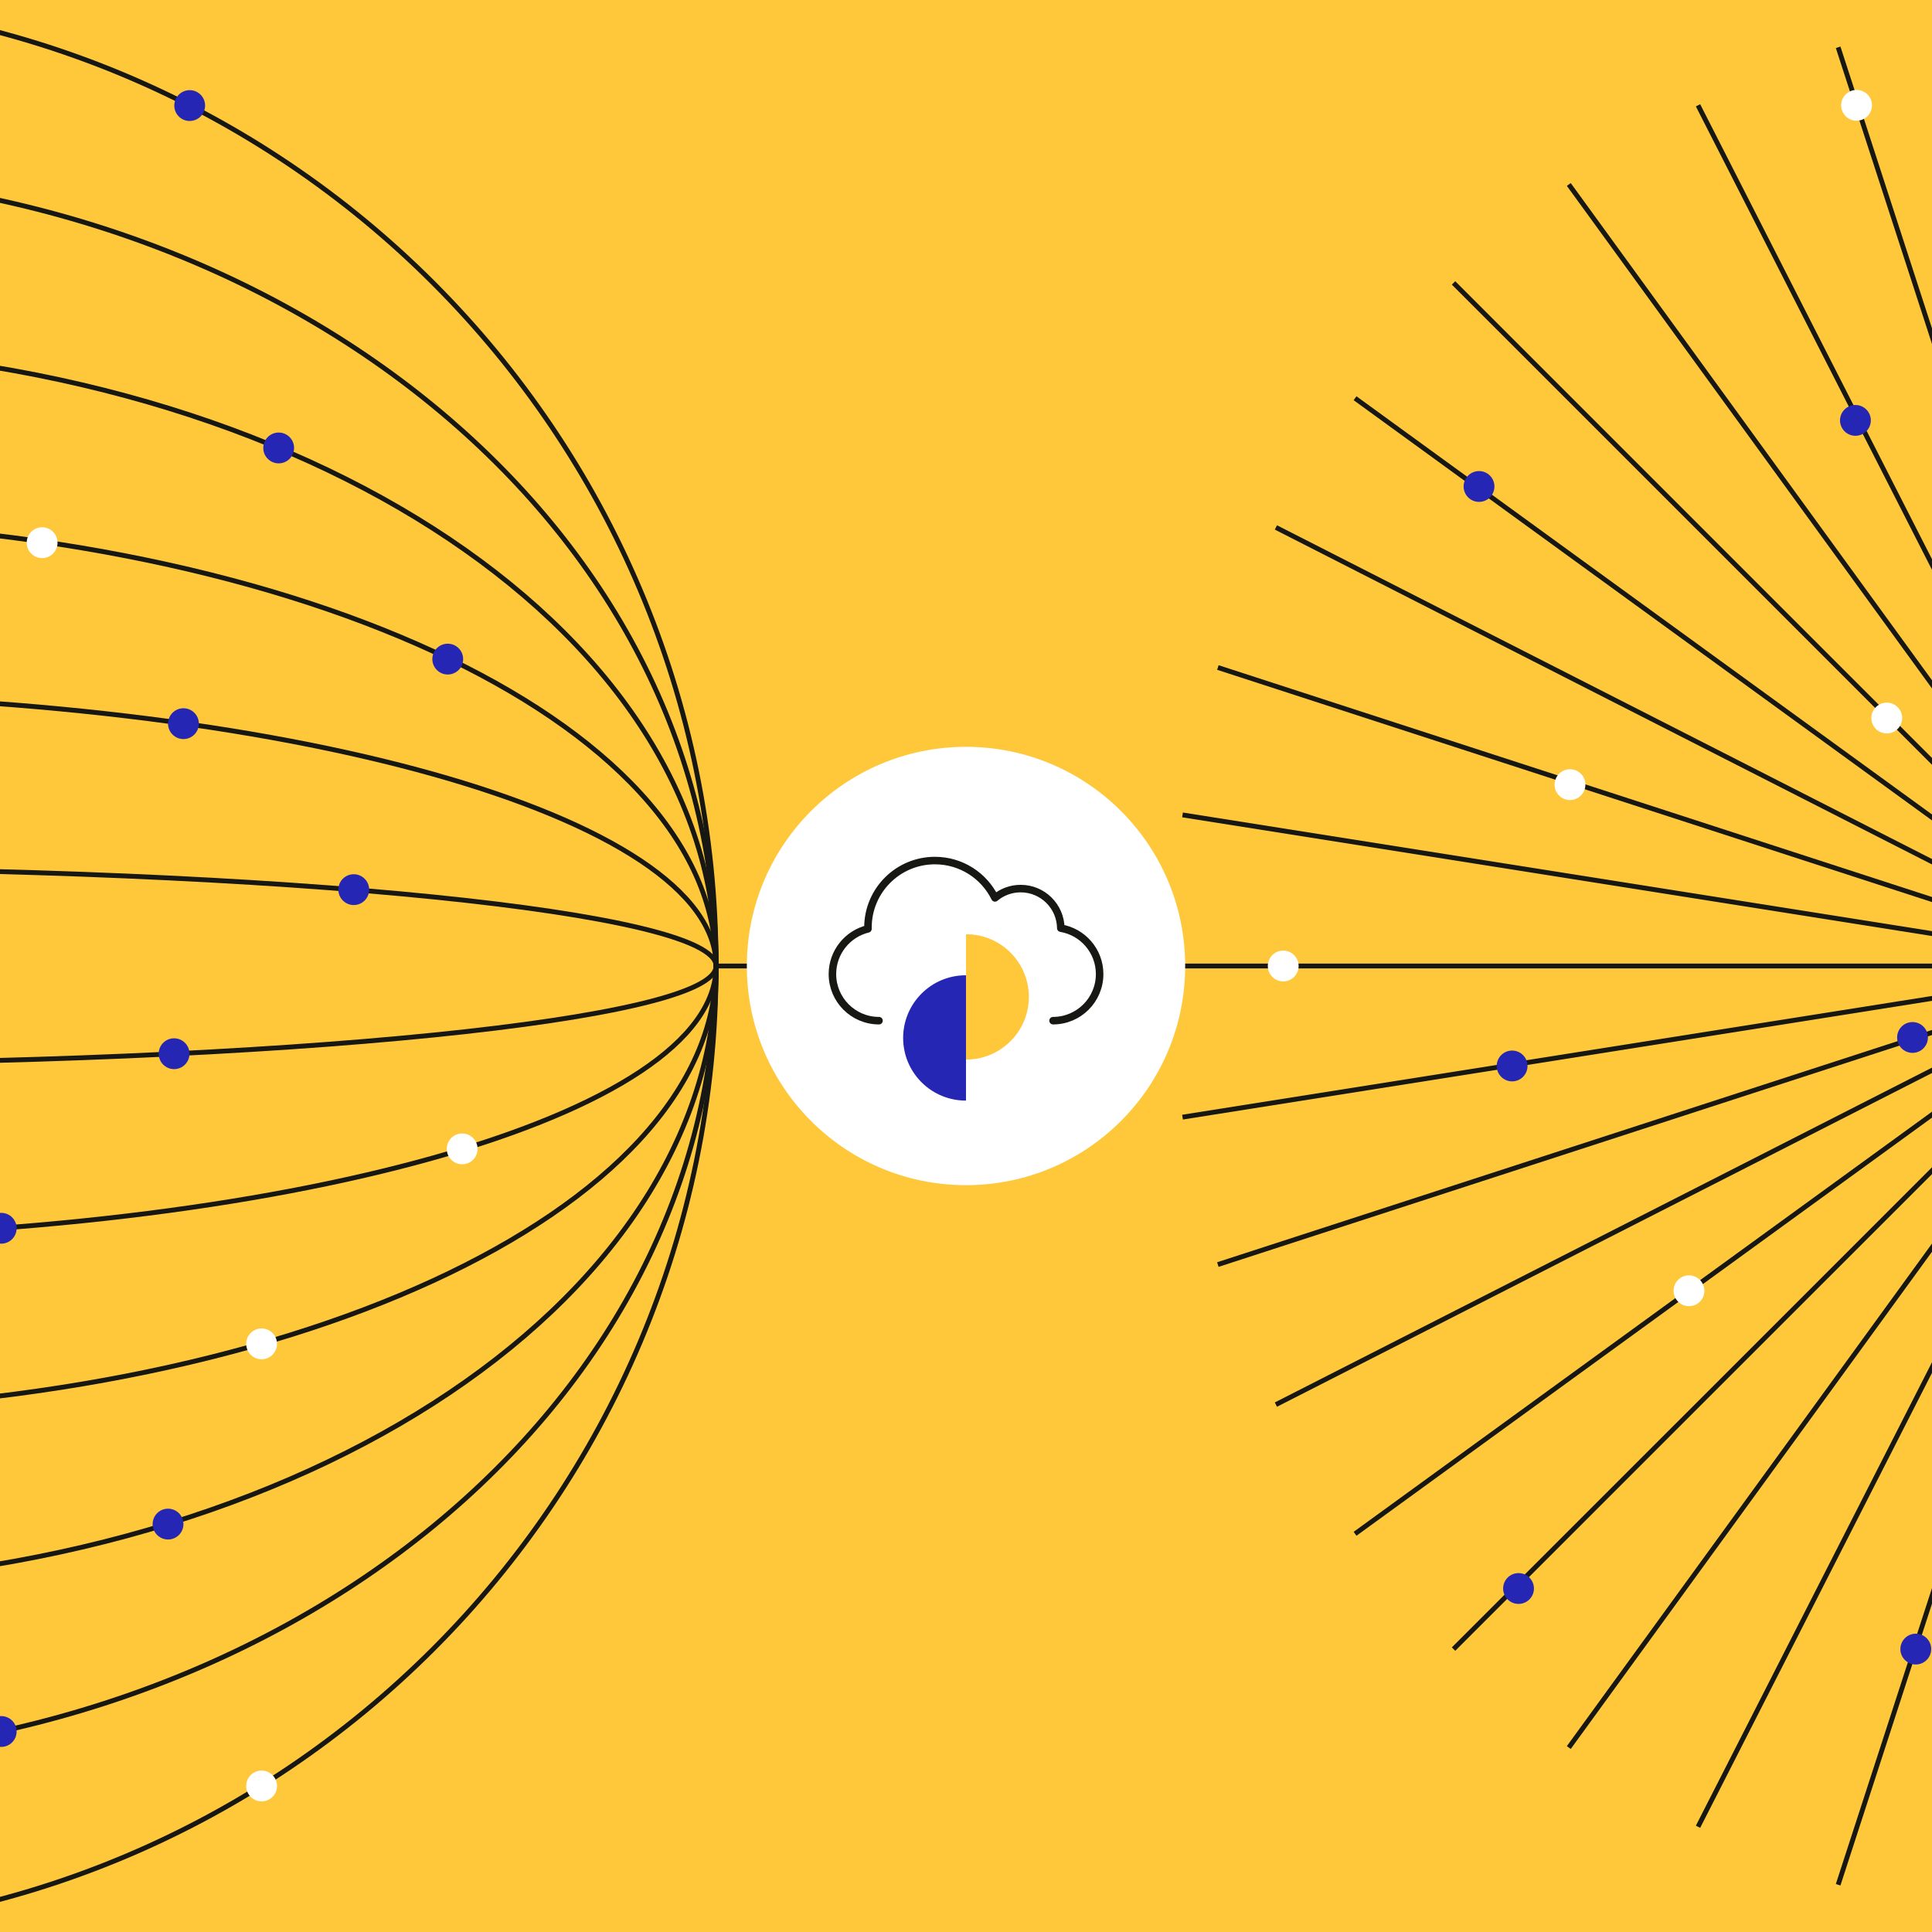 <?xml version="1.0" encoding="UTF-8"?>
<svg id="Layer_1" data-name="Layer 1" xmlns="http://www.w3.org/2000/svg" width="1200" height="1200" xmlns:xlink="http://www.w3.org/1999/xlink" viewBox="0 0 1200 1200">
  <defs>
    <clipPath id="clippath">
      <rect y="0" width="1200" height="1200" fill="#ffc83a"/>
    </clipPath>
  </defs>
  <rect y="0" width="1200" height="1200" fill="#ffc83a"/>
  <g clip-path="url(#clippath)">
    <g>
      <g>
        <g>
          <path d="M1292.3,707.15l-150.6,463.5" fill="none" stroke="#171713" stroke-width="3"/>
          <path d="M1275.93,700.36l-221.26,434.28" fill="none" stroke="#171713" stroke-width="3"/>
          <path d="M1260.87,691.15l-286.47,394.29" fill="none" stroke="#171713" stroke-width="3"/>
          <path d="M1247.45,679.69l-344.63,344.59" fill="none" stroke="#171713" stroke-width="3"/>
          <path d="M1235.94,666.23l-394.29,286.44" fill="none" stroke="#171713" stroke-width="3"/>
          <path d="M1226.74,651.17l-434.25,221.25" fill="none" stroke="#171713" stroke-width="3"/>
          <path d="M1219.93,634.82l-463.5,150.62" fill="none" stroke="#171713" stroke-width="3"/>
          <path d="M1215.83,617.62l-481.34,76.26" fill="none" stroke="#171713" stroke-width="3"/>
          <path d="M734.48,506.15l481.34,76.22" fill="none" stroke="#171713" stroke-width="3"/>
          <path d="M756.44,414.6l463.5,150.6" fill="none" stroke="#171713" stroke-width="3"/>
          <path d="M792.49,327.6l434.25,221.26" fill="none" stroke="#171713" stroke-width="3"/>
          <path d="M841.64,247.35l394.29,286.48" fill="none" stroke="#171713" stroke-width="3"/>
          <path d="M902.82,175.73l344.63,344.63" fill="none" stroke="#171713" stroke-width="3"/>
          <path d="M974.41,114.58l286.47,394.29" fill="none" stroke="#171713" stroke-width="3"/>
          <path d="M1054.67,65.41l221.26,434.24" fill="none" stroke="#171713" stroke-width="3"/>
          <path d="M1141.7,29.37l150.6,463.5" fill="none" stroke="#171713" stroke-width="3"/>
        </g>
        <path d="M444.78,600h769.69" fill="none" stroke="#171713" stroke-width="3"/>
      </g>
      <circle cx="1153.15" cy="65.41" r="9.57" fill="#fff"/>
      <circle cx="1171.9" cy="445.99" r="9.57" fill="#fff"/>
      <circle cx="975.15" cy="487.36" r="9.57" fill="#fff"/>
      <circle cx="797.03" cy="600" r="9.57" fill="#fff"/>
      <circle cx="1049.06" cy="801.72" r="9.57" fill="#fff"/>
      <circle cx="1152.44" cy="261.11" r="9.57" fill="#2526b3"/>
      <circle cx="918.65" cy="302.16" r="9.57" fill="#2526b3"/>
      <circle cx="1187.9" cy="644.39" r="9.57" fill="#2526b3"/>
      <circle cx="939.2" cy="662.09" r="9.57" fill="#2526b3"/>
      <circle cx="1189.93" cy="1024.28" r="9.57" fill="#2526b3"/>
      <circle cx="943.19" cy="986.65" r="9.57" fill="#2526b3"/>
    </g>
    <g>
      <g>
        <path d="M-155.16,0C176.18,0,444.78,268.63,444.78,600c0,331.38-268.6,600-599.94,600" fill="none" stroke="#171713" stroke-width="3"/>
        <path d="M-155.16,107.86c331.34,0,599.94,220.34,599.94,492.14,0,271.79-268.6,492.14-599.94,492.14" fill="none" stroke="#171713" stroke-width="3"/>
        <path d="M-155.16,215.73c331.34,0,599.94,172.04,599.94,384.26,0,212.23-268.6,384.27-599.94,384.27" fill="none" stroke="#171713" stroke-width="3"/>
        <path d="M-155.16,323.59c331.34,0,599.94,123.76,599.94,276.41,0,152.65-268.6,276.4-599.94,276.4" fill="none" stroke="#171713" stroke-width="3"/>
        <path d="M-155.16,431.46c331.34,0,599.94,75.46,599.94,168.54,0,93.08-268.6,168.54-599.94,168.54" fill="none" stroke="#171713" stroke-width="3"/>
        <path d="M-155.16,539.33c331.34,0,599.94,27.16,599.94,60.67,0,33.51-268.6,60.67-599.94,60.67" fill="none" stroke="#171713" stroke-width="3"/>
      </g>
      <circle cx="173.09" cy="278.23" r="9.57" fill="#2526b3"/>
      <circle cx="26.17" cy="337.08" r="9.57" fill="#fff"/>
      <circle cx="278.1" cy="409.38" r="9.57" fill="#2526b3"/>
      <circle cx="113.94" cy="449.48" r="9.57" fill="#2526b3"/>
      <circle cx="219.72" cy="552.57" r="9.57" fill="#2526b3"/>
      <circle cx="108.13" cy="654.48" r="9.57" fill="#2526b3"/>
      <circle cx=".76" cy="762.9" r="9.57" fill="#2526b3"/>
      <circle cx="162.49" cy="834.7" r="9.57" fill="#fff"/>
      <circle cx="104.37" cy="946.64" r="9.57" fill="#2526b3"/>
      <circle cx=".76" cy="1075.46" r="9.57" fill="#2526b3"/>
      <circle cx="162.49" cy="1109.3" r="9.57" fill="#fff"/>
      <circle cx="287.06" cy="713.59" r="9.57" fill="#fff"/>
      <circle cx="117.82" cy="65.57" r="9.57" fill="#2526b3"/>
    </g>
    <g>
      <circle cx="600" cy="600" r="136.13" fill="#fff"/>
      <g>
        <g id="g832">
          <g id="g838">
            <path id="path840" d="M545.96,633.96c-15.97,0-28.93-12.96-28.93-28.93h0c0-13.61,9.41-25.04,22.07-28.1v-.83c0-22.98,18.63-41.59,41.59-41.59,16.37,0,30.52,9.44,37.3,23.2,4.32-3.62,9.9-5.79,15.97-5.79,13.67,0,24.73,10.97,24.92,24.58,13.7,2.3,24.12,14.19,24.12,28.53h0c0,15.97-12.96,28.93-28.93,28.93" fill="none" stroke="#171713" stroke-linecap="round" stroke-linejoin="round" stroke-width="4.67"/>
          </g>
        </g>
        <g>
          <path d="M601.93,580.31c21.47,1,38.06,19.22,37.07,40.69-.97,20.81-18.16,37.18-38.99,37.11v-77.8h1.92Z" fill="#ffc83a"/>
          <path d="M598.07,605.8c-21.47,1-38.06,19.22-37.07,40.69.97,20.81,18.16,37.18,38.99,37.11v-77.8h-1.92Z" fill="#2526b3"/>
        </g>
      </g>
    </g>
  </g>
</svg>